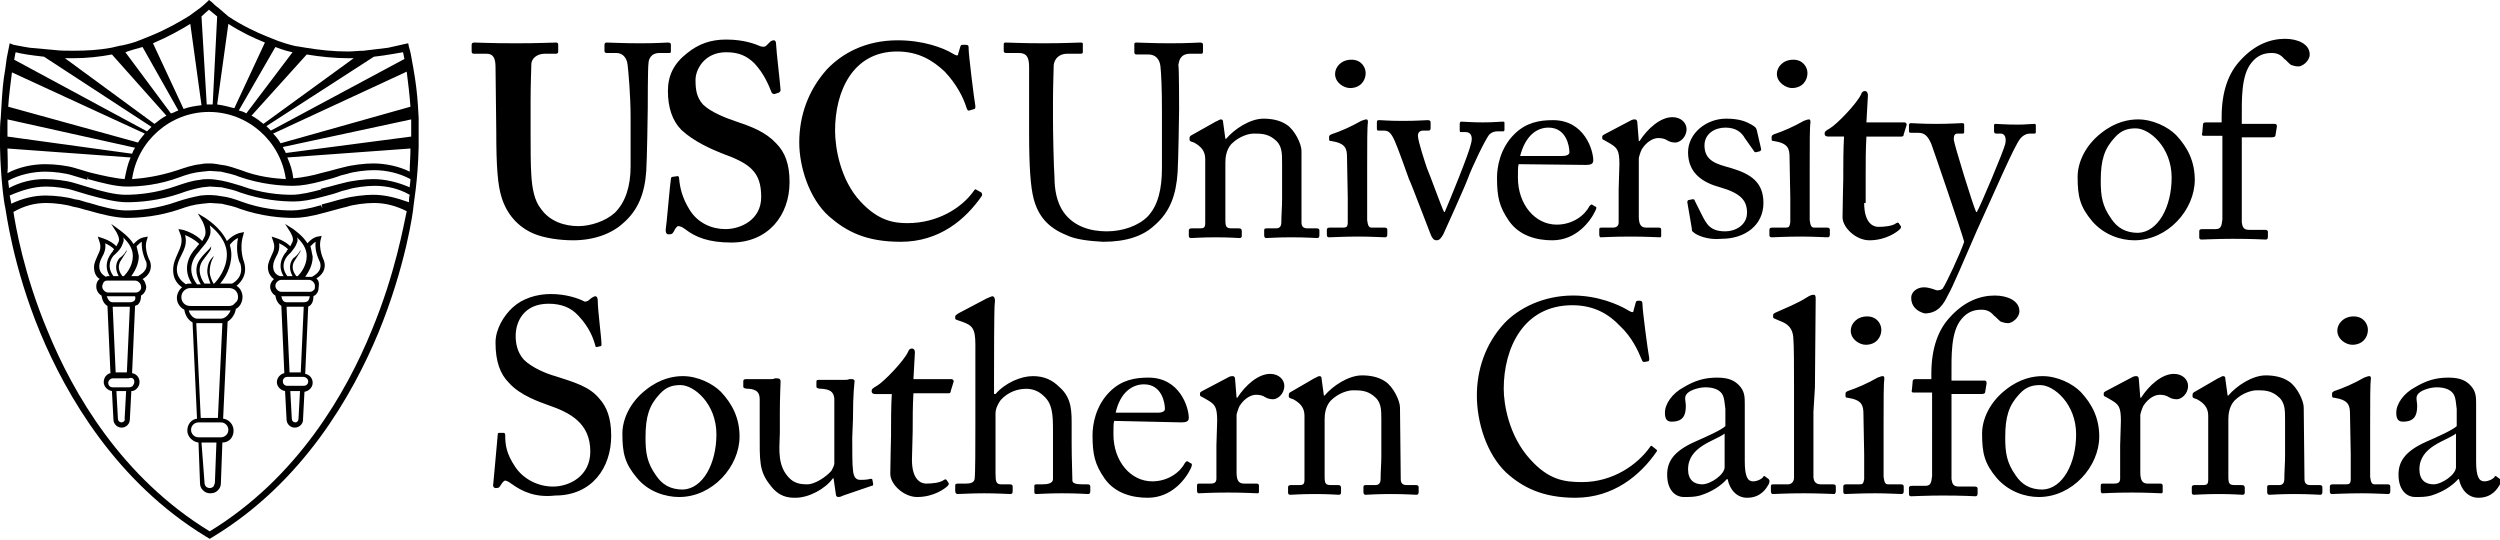 <svg xmlns="http://www.w3.org/2000/svg" xmlns:xlink="http://www.w3.org/1999/xlink" id="Layer_1" x="0px" y="0px" viewBox="0 0 335 72.3" style="enable-background:new 0 0 335 72.3;" xml:space="preserve"><path d="M66.4,9c0-1.2-0.3-1.8-1.2-1.8h-1.7c-0.2,0-0.3-0.1-0.3-0.3V6c0-0.2,0.1-0.3,0.4-0.3c0.4,0,2.1,0.1,5.6,0.1 c3.1,0,4.8-0.1,5.3-0.1c0.2,0,0.3,0.1,0.3,0.3v0.9c0,0.2-0.1,0.3-0.3,0.3H73c-1.1,0-1.8,0.7-1.8,1.4c0,0.4-0.1,2.6-0.1,4.8v4.5 c0,1.8,0,4.4,0.1,5.6c0.1,1.7,0.4,3.4,1.3,4.5c1.2,1.7,3.2,2.3,5,2.3c1.7,0,3.7-0.7,4.9-1.8c1.4-1.4,2.1-3.5,2.1-6.2v-6.6 c0-2.9-0.3-6.2-0.4-7c-0.1-1-0.7-1.6-1.5-1.6h-1.3C81.1,7.1,81,7,81,6.8V6c0-0.2,0.1-0.3,0.3-0.3c0.4,0,2.1,0.1,4.5,0.1 c2.3,0,3.4-0.1,3.7-0.1c0.3,0,0.4,0.1,0.4,0.3v0.8c0,0.2,0,0.3-0.2,0.3h-1.3c-1.3,0-1.5,1-1.5,1.4c-0.1,0.4-0.1,5.6-0.1,6 c0,0.5-0.1,6.9-0.2,8.4c-0.2,3-1.1,5.3-3.1,7c-1.5,1.4-3.9,2.3-6.7,2.3c-1.8,0-3.9-0.3-5.3-0.9c-2.1-0.9-3.6-2.6-4.3-4.9 c-0.5-1.6-0.7-4-0.7-8.8L66.4,9z M90.8,23.6c0.1,0,0.2,0.1,0.2,0.3c0.1,1.2,0.4,2.6,1.4,4.2c1.1,1.8,3,2.6,4.8,2.6 c2,0,4.8-1.2,4.8-4.3c0-3.4-1.5-4.5-5.4-5.9C95.4,20,93,19,91.3,17.4c-1.2-1.2-1.8-3-1.8-5.2c0-2.1,0.8-3.7,2.6-5.1 c1.5-1.2,3.1-1.8,5.2-1.8c2.4,0,3.9,0.6,4.6,0.9c0.4,0.1,0.6,0.1,0.8-0.1l0.5-0.5c0.1-0.1,0.3-0.2,0.5-0.2S104,5.6,104,6 c0,0.6,0.6,5.7,0.6,6.1c0,0.1-0.1,0.2-0.2,0.3l-0.6,0.2c-0.1,0-0.3,0-0.4-0.2c-0.4-1-1-2.5-2.3-3.9c-1-1-2.1-1.5-3.8-1.5 c-2.9,0-4.1,2.3-4.1,3.7c0,1.2,0.1,2.3,1,3.3c1,1,3,1.8,4.5,2.3c2.1,0.7,3.9,1.4,5.3,2.9c1.2,1.2,1.8,2.8,1.8,5.2 c0,4.5-2.9,8.1-7.8,8.1c-3,0-4.8-0.7-6.2-1.8c-0.4-0.3-0.7-0.4-0.9-0.4c-0.2,0-0.4,0.3-0.6,0.7s-0.4,0.4-0.7,0.4s-0.4-0.2-0.4-0.6 c0.1-0.4,0.6-6.4,0.7-6.8c0-0.2,0.1-0.3,0.2-0.3C90.1,23.7,90.8,23.6,90.8,23.6z M131.5,25.8c0.1,0.1,0.1,0.2,0.1,0.4 c-2.2,3.2-5.7,6.2-10.9,6.2c-4.7,0-7.3-1.4-9.6-3.4c-2.7-2.4-4-6.7-4-9.9c0-3.6,1.2-7,3.7-9.8c2-2.1,5.1-3.9,9.5-3.9 c3.4,0,6.1,1,7.4,1.8c0.5,0.3,0.7,0.3,0.7,0l0.3-1c0.1-0.2,0.1-0.2,0.6-0.2s0.5,0.1,0.5,0.6c0,0.7,0.7,6.5,0.9,7.6 c0,0.2,0,0.3-0.1,0.4l-0.7,0.2c-0.2,0.1-0.3-0.1-0.4-0.4c-0.4-1.3-1.3-3.1-2.9-4.8c-1.6-1.5-3.5-2.7-6.4-2.7 c-5.9,0-8.3,5.3-8.3,10.6c0,2.3,0.7,6.6,3.4,9.5c2.4,2.6,4.5,2.9,6.3,2.9c4,0,7.2-2,8.8-4.2c0.2-0.3,0.3-0.4,0.4-0.3 C130.8,25.4,131.5,25.8,131.5,25.8z"></path><g>	<path d="M142.9,31.5c-2.5-1-3.8-2.6-4.4-4.9c-0.4-1.6-0.6-4.1-0.6-8.9V9c0-1.3-0.3-1.9-1.4-1.9h-1.7c-0.2,0-0.3-0.1-0.3-0.3V6  c0-0.2,0-0.3,0.3-0.3c0.4,0,2.2,0.1,5,0.1c2.9,0,4.6-0.1,5-0.1c0.3,0,0.3,0.1,0.3,0.2v1c0,0.2,0,0.3-0.3,0.3H143  c-1.1,0-1.7,0.7-1.8,1.5c0,0.3-0.1,2.9-0.1,4.8v2.4c0,1.9,0.1,6.6,0.2,7.8c0,1.7,0.3,3.4,1.2,4.7c1.4,2,3.7,2.6,5.8,2.6  s4.2-0.7,5.5-2c1.4-1.5,1.9-3.7,1.9-6.5v-7.8c0-2.8-0.1-4.9-0.2-5.8c-0.1-1-0.7-1.6-1.6-1.6h-1.6c-0.2,0-0.3-0.1-0.3-0.3V6  c0-0.2,0-0.3,0.3-0.3c0.4,0,2.1,0.1,4.5,0.1c2.5,0,3.7-0.1,4-0.1s0.4,0.1,0.4,0.3v0.8c0,0.2,0,0.4-0.2,0.4h-1.5  c-1.4,0-1.5,1-1.6,1.5c0.1,0.3,0.1,5.5,0.1,6s-0.1,6.9-0.2,8.4c-0.2,3-1,5.3-3.1,7.1c-1.5,1.4-3.7,2.2-6.9,2.2  C146,32.3,144.1,32.1,142.9,31.5 M174.4,29.8c0,0.6,0.3,0.8,0.8,0.8h1.2c0.3,0,0.4,0.1,0.4,0.3v0.6c0,0.3-0.1,0.4-0.3,0.4  c-0.3,0-1.4-0.1-3.5-0.1c-1.9,0-3,0.1-3.3,0.1c-0.2,0-0.3-0.1-0.3-0.4v-0.6c0-0.3,0.1-0.3,0.5-0.3h1.1c0.4,0,0.7-0.2,0.7-0.8  c0-1,0.1-2.1,0.1-3.1v-4.8c0-1.5,0-2.5-1.1-3.3c-0.9-0.7-1.8-0.7-2.7-0.7c-0.6,0-1.9,0.3-3,1.4c-0.7,0.8-0.8,1.8-0.8,2.5v7.6  c0,1,0.1,1.2,0.9,1.2h0.9c0.3,0,0.4,0.1,0.4,0.4v0.6c0,0.2-0.1,0.3-0.3,0.3c-0.3,0-1.2-0.1-3.2-0.1c-1.9,0-3,0.1-3.3,0.1  c-0.2,0-0.3-0.1-0.3-0.3v-0.7c0-0.2,0.1-0.3,0.4-0.3h1.1c0.5,0,0.7-0.1,0.7-0.7v-8.6c0-1.1-0.6-1.7-1.5-2.2l-0.3-0.1  c-0.3-0.1-0.3-0.2-0.3-0.3v-0.2c0-0.2,0.1-0.3,0.3-0.4l3.2-1.8c0.3-0.1,0.5-0.3,0.7-0.3s0.3,0.1,0.3,0.4l0.3,2.2h0.1  c1.1-1.3,3.2-2.7,5-2.7c1.1,0,2.2,0.2,3.1,0.8c1.1,0.7,2,2.6,2,3.5L174.4,29.8L174.4,29.8z M180.5,21.1c0-1.2-0.2-1.9-2.1-2.2  c-0.3,0-0.3-0.1-0.3-0.3v-0.3c0-0.1,0.1-0.2,0.3-0.3c1.2-0.4,2.6-1,4-1.8c0.3-0.1,0.5-0.2,0.7-0.2s0.2,0.2,0.2,0.4  c-0.1,0.6-0.1,2.9-0.1,6v7.1c0.1,0.7,0.2,1,0.6,1h1.7c0.3,0,0.4,0.1,0.4,0.3v0.6c0,0.3-0.1,0.4-0.3,0.4c-0.3,0-2-0.1-3.5-0.1  c-2.1,0-3.6,0.1-4,0.1c-0.2,0-0.3-0.1-0.3-0.3v-0.7c0-0.2,0.1-0.3,0.4-0.3h1.8c0.4,0,0.6-0.1,0.6-0.7v-3.3L180.5,21.1L180.5,21.1z   M178.9,9.9c0-0.9,0.8-1.9,2.2-1.9c1.3,0,1.9,1,1.9,1.8c0,1-0.7,2-2.1,2C180.1,11.8,178.9,11.1,178.9,9.9 M193.5,28.4h0.1  c0.6-1.4,3.2-7.7,3.5-9.1c0.3-1,0-1.6-0.7-1.6h-0.7c-0.1,0-0.1-0.2-0.1-0.4v-0.7c0-0.2,0.1-0.3,0.2-0.3c0.5,0,1.3,0.1,2.9,0.1  c1.4,0,2.3-0.1,2.6-0.1s0.3,0,0.3,0.3v0.6c0,0.3,0,0.4-0.2,0.4h-0.7c-0.4,0-0.8,0.1-1.1,0.4c-0.5,0.5-2.4,4.5-2.9,5.9  c-0.4,1.1-3.2,7.3-3.3,7.5c-0.3,0.5-0.5,0.8-0.9,0.8s-0.6-0.3-0.8-0.8c-0.1-0.2-2.7-7.1-2.9-7.4c-0.1-0.3-1.6-4.5-1.9-5.1  c-0.5-1.1-0.8-1.4-1.5-1.4h-0.7c-0.2,0-0.2-0.1-0.2-0.4v-0.7c0-0.3,0.1-0.3,0.4-0.3c0.4,0,1,0.1,3.1,0.1c1.9,0,2.9-0.1,3.3-0.1  c0.3,0,0.4,0.1,0.4,0.3v0.7c0,0.2,0,0.4-0.3,0.4h-0.7c-0.4,0-0.7,0.2-0.7,0.7c0,0.7,1,3.7,1.2,4.3  C191.6,23.4,193.1,27.6,193.5,28.4 M203.5,22c-0.1,0.3-0.1,0.9-0.1,1.8c0,3.6,2.3,6.3,5.2,6.3c2.2,0,3.8-1.3,4.4-2.5  c0.1-0.1,0.2-0.2,0.3-0.2l0.5,0.3c0.1,0,0.2,0.1,0,0.5c-0.7,1.5-2.6,4-5.8,4c-2.1,0-4.4-0.6-5.8-2.6c-1.3-1.9-1.6-3.2-1.6-5.8  c0-1.4,0.4-3.9,2.3-5.8c1.6-1.6,3.4-1.9,5.2-1.9c4.2,0,5.4,4,5.4,5.4c0,0.5-0.4,0.6-1,0.6L203.5,22L203.5,22z M209.3,20.9  c0.7,0,1-0.2,1-0.5c0-0.8-0.4-3.3-2.8-3.3c-1.6,0-3.1,1.1-3.8,3.8H209.3z M217,22c0-1.9-0.3-2.2-1.3-2.8l-0.7-0.4  c-0.2-0.1-0.3-0.1-0.3-0.3v-0.2c0-0.1,0.1-0.2,0.3-0.3l3.6-1.9c0.2-0.1,0.4-0.1,0.5-0.1c0.2,0,0.3,0.2,0.3,0.4l0.2,2.5h0.1  c1.1-1.7,2.8-3.2,4.4-3.2c1.2,0,1.9,0.8,1.9,1.6c0,1.1-0.9,1.8-1.5,1.8c-0.4,0-0.8-0.1-1.1-0.3c-0.3-0.2-0.7-0.3-1.2-0.3  c-0.6,0-1.5,0.4-2.2,1.5c-0.2,0.4-0.4,1.1-0.4,1.2V29c0,1.1,0.3,1.5,1,1.5h1.7c0.2,0,0.3,0.1,0.3,0.3v0.7c0,0.2,0,0.3-0.2,0.3  s-1.9-0.1-3.9-0.1c-2.3,0-3.8,0.1-4,0.1c-0.1,0-0.2-0.1-0.2-0.4v-0.6c0-0.3,0.1-0.3,0.4-0.3h1.4c0.5,0,0.8-0.2,0.8-0.7v-4.4L217,22  L217,22z M226.9,31.1c-0.2-0.1-0.2-0.3-0.2-0.5l-0.6-3.5c0-0.2,0.1-0.3,0.2-0.3l0.5-0.1c0.1,0,0.3,0,0.3,0.2l0.9,1.8  c0.7,1.4,1.2,2.3,3.2,2.3c1.3,0,2.9-0.8,2.9-2.5c0-1.6-0.8-2.6-3.6-3.4c-2.2-0.6-4.3-1.8-4.3-4.7c0-2.5,2.4-4.5,5.1-4.5  c1.8,0,2.7,0.4,3.4,0.8c0.5,0.3,0.6,0.4,0.7,0.7L236,20c0,0.1-0.1,0.3-0.3,0.3l-0.4,0.1c-0.1,0-0.2,0-0.3-0.2l-1.2-1.7  c-0.4-0.7-1.1-1.4-2.6-1.4c-1.4,0-2.8,0.8-2.8,2.4c0,2.1,1.7,2.5,3.5,3c2.7,0.8,4.4,1.9,4.4,4.7c0,3-2.5,4.8-5.6,4.8  C228.8,32.2,227.3,31.5,226.9,31.1 M239.8,21.1c0-1.2-0.2-1.9-2.1-2.2c-0.3,0-0.3-0.1-0.3-0.3v-0.3c0-0.1,0.1-0.2,0.3-0.3  c1.2-0.4,2.6-1,4-1.8c0.3-0.1,0.5-0.2,0.7-0.2s0.2,0.2,0.2,0.4c-0.1,0.6-0.1,2.9-0.1,6v7.1c0.1,0.7,0.2,1,0.6,1h1.7  c0.3,0,0.4,0.1,0.4,0.3v0.6c0,0.3-0.1,0.4-0.3,0.4c-0.3,0-2-0.1-3.5-0.1c-2.1,0-3.6,0.1-4,0.1c-0.2,0-0.3-0.1-0.3-0.3v-0.7  c0-0.2,0.1-0.3,0.4-0.3h1.8c0.4,0,0.5-0.1,0.6-0.7v-3.3L239.8,21.1L239.8,21.1z M238.1,9.9c0-0.9,0.8-1.9,2.2-1.9  c1.3,0,1.9,1,1.9,1.8c0,1-0.7,2-2.1,2C239.4,11.8,238.1,11.1,238.1,9.9 M249.8,27.2c0,2.7,1.2,3.2,1.9,3.2c0.8,0,1.9-0.1,2.4-0.5  c0.2-0.1,0.3-0.1,0.4,0.1l0.2,0.3c0.1,0.1,0,0.3-0.1,0.4c-0.4,0.4-1.9,1.5-4.1,1.5c-1.8,0-3.6-1.7-3.6-3.1c0-1.5,0.1-4.7,0.1-5.2  V23c0-0.7,0-3.1,0.1-4.7H245c-0.3,0-0.5-0.1-0.5-0.4s0.2-0.4,0.7-0.7c0.9-0.5,3.7-3.4,4.2-4.6c0.1-0.3,0.3-0.4,0.5-0.4  c0.3,0,0.4,0.3,0.4,0.6l-0.2,3.6h5.1c0.2,0,0.3,0.2,0.3,0.3l-0.4,1.3c0,0.2-0.1,0.3-0.3,0.3h-4.7c-0.1,1.7-0.1,3.4-0.1,5.1v3.8  C250,27.2,249.8,27.2,249.8,27.2z M256.1,39.9c0-0.8,0.8-1.4,1.7-1.4c0.7,0,1.4,0.3,1.7,0.4c0.3,0,0.5,0,0.8-0.2  c0.5-0.7,2.4-4.8,2.9-6.3c-0.2-0.9-4.1-12.3-4.4-13.1c-0.4-0.9-0.8-1.5-1.7-1.5h-1c-0.3,0-0.3-0.1-0.3-0.3v-0.7  c0-0.1,0-0.3,0.3-0.3c0.3,0,1.2,0.1,3.4,0.1c1.9,0,3-0.1,3.4-0.1c0.3,0,0.3,0.1,0.3,0.3v0.8c0,0.2,0,0.3-0.2,0.3h-0.7  c-0.4,0-0.5,0.3-0.5,0.8c0.1,0.8,2.6,8.9,3,9.7h0.1c0.4-0.6,3.6-8.2,3.8-9.1c0.2-0.9-0.1-1.4-0.6-1.4h-0.6c-0.2,0-0.3-0.1-0.3-0.3  v-0.7c0-0.2,0-0.3,0.2-0.3c0.5,0,1.2,0.1,3,0.1c1,0,1.8-0.1,2.2-0.1c0.2,0,0.2,0.1,0.2,0.3v0.7c0,0.2,0,0.3-0.2,0.3H272  c-0.4,0-0.9,0.2-1.3,0.7c-0.8,1-3.2,6.6-5.8,12.3c-1.8,4.1-3.2,7.5-3.9,8.7c-0.5,1-1.2,2.4-3.1,2.4C256.8,41.7,256.1,41,256.1,39.9   M280.4,29.7c-1.7-2-2-3.4-2-6c0-1.9,1-4.2,3.2-5.9c1.9-1.5,3.7-1.8,4.9-1.8c2,0,4,1,5.1,2.1c1.6,1.7,2.5,3.6,2.5,6  c0,4-3.6,8.1-8.1,8.1C284.2,32.2,282,31.5,280.4,29.7 M291,23.8c0-4.1-3-6.6-4.8-6.6c-1,0-1.9,0.2-2.8,1.2c-1.4,1.5-1.9,3-1.9,5.8  c0,2.1,0.2,3.4,1.4,5.1c0.8,1.2,1.9,1.9,3.6,1.9C289.2,31.1,291,27.7,291,23.8 M297.8,18.2h-2.5c-0.2,0-0.3-0.1-0.2-0.4l0.1-1.1  c0-0.2,0.1-0.3,0.4-0.3h2.1v-0.7c0-3.6,1-6,2.5-7.6c1.9-2.1,4-2.9,6-2.9c1.7,0,3.3,0.7,3.3,2.1c0,0.9-1,1.6-1.5,1.6  c-0.4,0-0.7-0.1-1-0.2c-0.3-0.2-0.7-0.7-0.9-0.8c-0.5-0.6-1-0.8-1.7-0.8c-1,0-1.9,0.3-2.7,1.3c-1.4,1.7-1.3,4.9-1.3,7.5v0.7h4.4  c0.3,0,0.3,0.2,0.3,0.4l-0.2,1.2c0,0.1-0.2,0.2-0.5,0.2h-4v11.4c0.1,0.6,0.2,1,1,1h2.1c0.3,0,0.4,0.1,0.4,0.3v0.6  c0,0.3-0.1,0.4-0.3,0.4c-0.2,0-1.6-0.1-4.4-0.1c-2,0-3.9,0.1-4.2,0.1c-0.2,0-0.3-0.1-0.3-0.3V31c0-0.2,0.1-0.3,0.4-0.3h1.8  c0.7,0,0.8-0.4,0.9-1.3L297.8,18.2L297.8,18.2z M68.5,64.8c-0.4-0.3-0.7-0.4-0.8-0.4c-0.2,0-0.4,0.3-0.6,0.6  c-0.2,0.4-0.4,0.4-0.7,0.4c-0.2,0-0.4-0.2-0.3-0.6c0.1-0.9,0.5-5.6,0.6-6.6c0-0.2,0.1-0.2,0.3-0.2h0.5c0.1,0,0.2,0.1,0.2,0.3  c0,1.2,0.1,2.4,1.3,4.2c1.1,1.7,3.1,2.7,5.1,2.7c2.2,0,5-1.4,5-4.7c0-3.8-2.7-5.2-5.6-6.2c-1.1-0.4-3.8-1.3-5.3-3  c-1.2-1.2-1.8-2.9-1.8-5.4c0-1.8,1.1-3.6,2.3-4.7c1.3-1.2,3.2-1.8,5.1-1.8c2.1,0,3.7,0.6,4.3,0.9c0.3,0.2,0.5,0.1,0.7,0l0.5-0.4  c0.2-0.1,0.3-0.2,0.5-0.2s0.3,0.3,0.3,0.6c0,1.3,0.5,5,0.5,5.8c0,0.2,0,0.3-0.2,0.3L80,46.5c-0.1,0-0.2,0-0.2-0.1  c-0.3-1.1-0.8-2.5-2.3-4.1c-1-1.1-2.3-1.6-4-1.6c-3.3,0-4.4,2.4-4.4,4.3c0,1,0.2,2.2,1.1,3.2c1.1,1.1,3.1,1.9,4.2,2.2  c2.5,0.8,4.6,1.4,5.9,3c1,1.1,1.6,2.6,1.6,5c0,4.3-2.6,8-7.5,8C71.8,66.7,70,65.9,68.5,64.8 M85.4,64.1c-1.7-2-2-3.4-2-6  c0-1.9,1-4.2,3.2-5.9c1.9-1.5,3.7-1.8,4.9-1.8c2,0,4,1,5.1,2.1c1.6,1.7,2.5,3.6,2.5,6c0,4-3.6,8.1-8.1,8.1  C89.2,66.6,86.9,65.9,85.4,64.1 M96,58.2c0-4.1-3-6.6-4.8-6.6c-1,0-1.9,0.2-2.8,1.2c-1.4,1.5-1.9,3-1.9,5.8c0,2.1,0.2,3.4,1.4,5.1  c0.8,1.2,1.9,1.9,3.6,1.9C94.2,65.5,96,62.1,96,58.2 M114.2,58.7c0,1.8,0,3.6,0.1,4.3c0.1,1.1,0.5,1.3,1,1.3c0.2,0,0.8,0,1.2-0.1  c0.3-0.1,0.4,0,0.4,0.1l0.1,0.5c0,0.2,0,0.3-0.2,0.3l-3.8,1.3c-0.2,0.1-0.4,0.2-0.7,0.2c-0.1,0-0.3-0.1-0.3-0.4l-0.3-2.1h-0.1  c-1,1.4-3.2,2.6-5,2.6c-1,0-2.2-0.1-3.4-1.7c-1.5-1.9-1.4-3.2-1.4-7.2v-4.3c0-1-0.5-1.3-1.4-1.4c-0.6,0-0.8-0.1-0.8-0.3v-0.7  c0-0.2,0.1-0.3,0.4-0.3h3.3c0.2,0,0.4,0,0.5-0.1h0.4c0.3,0,0.4,0.2,0.4,0.4c0,0.3-0.1,2.1-0.1,4.2V58c0,1.5-0.4,3.8,0.8,5.5  c0.9,1.3,1.9,1.4,2.9,1.4s2.5-1,3.2-1.8c0.1-0.2,0.4-0.7,0.4-1v-8.7c-0.1-1-0.7-1.2-1.6-1.3c-0.6,0-0.8-0.1-0.8-0.3v-0.6  c0-0.3,0.1-0.3,0.4-0.3h3.4c0.3,0,0.4,0,0.6-0.1h0.4c0.2,0,0.4,0.2,0.3,0.4c0,0.3-0.2,1.3-0.2,4.9  C114.3,56.1,114.2,58.7,114.2,58.7z M122.2,61.6c0,2.7,1.2,3.2,1.9,3.2c0.8,0,1.9-0.1,2.4-0.5c0.2-0.1,0.3-0.1,0.4,0.1l0.2,0.3  c0.1,0.1,0,0.3-0.1,0.4c-0.4,0.4-1.9,1.5-4.1,1.5c-1.8,0-3.6-1.7-3.6-3.1c0-1.5,0.1-4.7,0.1-5.2v-0.8c0-0.7,0-3.1,0.1-4.7h-2.2  c-0.3,0-0.5-0.1-0.5-0.4s0.2-0.4,0.7-0.7c0.9-0.5,3.7-3.4,4.2-4.6c0.1-0.3,0.3-0.4,0.5-0.4c0.3,0,0.4,0.3,0.4,0.5l-0.2,3.6h5.1  c0.2,0,0.3,0.2,0.3,0.3l-0.4,1.3c0,0.2-0.1,0.3-0.3,0.3h-4.7c-0.1,1.7-0.1,3.4-0.1,5.1C122.3,57.8,122.2,61.6,122.2,61.6z   M130.7,46.2c0-2.2-0.4-2.6-1.8-3.1l-0.6-0.2c-0.2-0.1-0.3-0.1-0.3-0.2v-0.3c0-0.1,0.1-0.2,0.4-0.4l3.8-2c0.3-0.1,0.6-0.3,0.8-0.3  s0.4,0.3,0.3,0.9c-0.1,0.6-0.1,8.1-0.1,9.9v2.3h0.2c1.3-1.5,3.4-2.4,5-2.4c1.5,0,2.6,0.5,3.6,1.5c1.7,1.5,1.6,3.4,1.6,5.4v2.1  c0,2.1,0.1,4.3,0.1,5c0,0.4,0.6,0.5,1.4,0.5h0.6c0.3,0,0.4,0.1,0.4,0.3v0.6c0,0.3-0.1,0.4-0.3,0.4c-0.3,0-1.4-0.1-3.5-0.1  c-1.8,0-3.1,0.1-3.4,0.1c-0.3,0-0.3-0.1-0.3-0.4v-0.6c0-0.2,0-0.3,0.3-0.3h0.8c0.6,0,1.4-0.1,1.4-0.7v-6.6c0-2.1-0.1-3.5-1.2-4.5  c-0.7-0.7-1.5-1-2.4-1c-1.1,0-2.4,0.4-3.4,1.5c-0.3,0.4-0.7,1.1-0.7,1.8v8c0,1.2,0.1,1.5,0.8,1.5h1.1c0.3,0,0.4,0.1,0.4,0.3v0.6  c0,0.3-0.1,0.4-0.3,0.4c-0.3,0-1.8-0.1-3.5-0.1c-1.8,0-3.2,0.1-3.6,0.1c-0.1,0-0.3-0.1-0.3-0.4v-0.7c0-0.3,0.1-0.3,0.6-0.3h0.8  c0.6,0,1.1-0.1,1.2-0.6c0.1-0.7,0.1-4.7,0.1-7.1L130.7,46.2L130.7,46.2z M149.3,56.4c-0.1,0.3-0.1,0.9-0.1,1.8  c0,3.6,2.3,6.3,5.2,6.3c2.2,0,3.8-1.3,4.4-2.5c0.1-0.1,0.2-0.2,0.3-0.2l0.5,0.3c0.1,0,0.2,0.1,0,0.6c-0.7,1.5-2.6,4-5.8,4  c-2.1,0-4.4-0.6-5.8-2.6c-1.3-1.9-1.6-3.2-1.6-5.8c0-1.4,0.4-3.9,2.3-5.8c1.6-1.6,3.4-1.9,5.2-1.9c4.2,0,5.4,4,5.4,5.4  c0,0.5-0.4,0.6-1,0.6L149.3,56.4L149.3,56.4z M155.1,55.3c0.7,0,1-0.2,1-0.5c0-0.8-0.4-3.3-2.8-3.3c-1.6,0-3.2,1.1-3.8,3.8H155.1z   M163.1,56.4c0-1.9-0.3-2.2-1.3-2.8l-0.7-0.4c-0.2-0.1-0.3-0.1-0.3-0.3v-0.2c0-0.1,0.1-0.2,0.3-0.3l3.6-1.9  c0.2-0.1,0.4-0.1,0.5-0.1c0.2,0,0.3,0.2,0.3,0.4l0.2,2.5h0.1c1.1-1.7,2.8-3.2,4.4-3.2c1.2,0,1.9,0.8,1.9,1.6c0,1.1-0.9,1.8-1.5,1.8  c-0.4,0-0.8-0.1-1.1-0.3s-0.7-0.3-1.2-0.3c-0.6,0-1.5,0.4-2.2,1.5c-0.2,0.4-0.4,1.1-0.4,1.2v7.7c0,1.1,0.3,1.5,1,1.5h1.7  c0.2,0,0.3,0.1,0.3,0.3v0.7c0,0.2,0,0.3-0.2,0.3s-1.9-0.1-3.9-0.1c-2.3,0-3.8,0.1-4,0.1c-0.1,0-0.2-0.1-0.2-0.4v-0.6  c0-0.3,0.1-0.3,0.4-0.3h1.4c0.6,0,0.8-0.2,0.8-0.7v-4.4L163.1,56.4L163.1,56.4z M187.7,64.2c0,0.6,0.3,0.8,0.8,0.8h1.2  c0.3,0,0.4,0.1,0.4,0.3v0.6c0,0.3-0.1,0.4-0.3,0.4c-0.3,0-1.4-0.1-3.5-0.1c-1.9,0-3,0.1-3.3,0.1c-0.2,0-0.3-0.1-0.3-0.4v-0.6  c0-0.3,0.1-0.3,0.5-0.3h1.1c0.4,0,0.7-0.2,0.7-0.8c0-1,0.1-2.1,0.1-3.1v-4.8c0-1.5,0-2.5-1.1-3.3c-0.9-0.7-1.8-0.7-2.7-0.7  c-0.6,0-1.9,0.3-3,1.4c-0.7,0.8-0.8,1.8-0.8,2.5v7.6c0,1,0.1,1.2,0.9,1.2h0.9c0.3,0,0.4,0.1,0.4,0.4V66c0,0.2-0.1,0.3-0.3,0.3  c-0.3,0-1.2-0.1-3.2-0.1c-1.9,0-3,0.1-3.3,0.1c-0.2,0-0.3-0.1-0.3-0.3v-0.7c0-0.2,0.1-0.3,0.4-0.3h1.1c0.5,0,0.7-0.1,0.7-0.7v-8.6  c0-1.1-0.6-1.7-1.5-2.2l-0.3-0.1c-0.3-0.1-0.3-0.2-0.3-0.3v-0.2c0-0.2,0.1-0.3,0.3-0.4l3.1-1.8c0.3-0.1,0.5-0.3,0.7-0.3  s0.3,0.1,0.3,0.4l0.3,2.2h0.1c1.1-1.3,3.2-2.7,5-2.7c1.1,0,2.2,0.2,3.1,0.8c1.1,0.7,2,2.6,2,3.5L187.7,64.2L187.7,64.2z   M201.8,63.3c-2.6-2.5-3.9-6.7-3.9-10.3c0-3.4,1.1-6.9,3.7-9.7c1.9-2,5.2-3.7,9.2-3.7c3.3,0,6.1,1.2,7.4,2c0.5,0.3,0.7,0.3,0.7,0  l0.3-1.1c0.1-0.2,0.1-0.2,0.5-0.2c0.3,0,0.4,0.1,0.4,0.6c0,0.7,0.7,6.1,0.9,7.1c0,0.2,0,0.3-0.1,0.4l-0.5,0.1c-0.2,0-0.3,0-0.4-0.3  c-0.5-1.2-1.3-3-2.9-4.5c-1.5-1.6-3.5-2.8-6.4-2.8c-6.6,0-9.2,5.8-9.2,11.2c0,2.1,0.7,6.3,3.5,9.4c2.5,2.8,4.6,3.1,7,3.1  c4.1,0,7.4-2.3,9.1-4.7c0.1-0.2,0.2-0.2,0.3-0.1l0.5,0.4c0.1,0.1,0.2,0.1,0.1,0.3c-2.2,3.2-5.8,6.2-10.9,6.2  C206.7,66.7,204,65.3,201.8,63.3 M233.8,61.8c0,2.1,0.4,2.7,1.1,2.7c0.6,0,1.1-0.3,1.3-0.5c0.1-0.2,0.2-0.3,0.4-0.1l0.4,0.3  c0.1,0.1,0.2,0.3,0,0.7c-0.3,0.5-1,1.8-2.9,1.8c-1.3,0-2.3-1-2.6-2.5h-0.1c-0.8,0.9-2,1.7-3.6,2.2c-0.7,0.2-1.4,0.2-2.2,0.2  c-0.9,0-2.2-0.7-2.2-3c0-1.7,0.8-3.1,3.7-4.4c1.6-0.7,3.6-1.6,4.1-2.1v-2.3c-0.1-0.6-0.1-1.6-0.5-2.1s-1.1-0.8-2.2-0.8  c-0.7,0-1.9,0.3-2.4,0.8s-0.2,1-0.2,1.7c0,1.3-0.4,2.1-1.9,2.1c-0.6,0-0.9-0.3-0.9-1.2c0-1.2,1-2.6,2.5-3.4  c1.5-0.9,2.8-1.3,4.5-1.3s2.4,0.5,2.9,1c0.8,0.8,0.8,1.6,0.8,2.6L233.8,61.8L233.8,61.8z M231.1,58.1c-1.3,1-4.9,1.7-4.9,4.8  c0,1.4,0.8,2,1.9,2c1.1,0,3-1.3,3-2.3C231.1,62.6,231.1,58.1,231.1,58.1z M243,55.2v8.6c0,0.6,0.2,1.1,1,1.1h1.6  c0.3,0,0.4,0.1,0.4,0.3v0.6c0,0.2-0.1,0.4-0.2,0.4c-0.3,0-1.9-0.1-4.1-0.1c-2.3,0-3.8,0.1-4.1,0.1c-0.2,0-0.3-0.1-0.3-0.4v-0.6  c0-0.3,0.1-0.3,0.5-0.3h1.8c0.4,0,0.8-0.3,0.8-0.9V52.1c0-2.6,0-5.9-0.1-6.9c-0.1-1.2-0.7-1.8-1.8-2.2l-0.7-0.3  c-0.2-0.1-0.2-0.1-0.2-0.2v-0.3c0-0.1,0.1-0.2,0.3-0.3c1.3-0.6,2.9-1.2,4.3-2.1c0.3-0.2,0.6-0.3,0.8-0.3c0.3,0,0.3,0.2,0.3,0.7  c0,2-0.1,9.6-0.1,11.7L243,55.2z M249.7,55.5c0-1.2-0.2-1.9-2.1-2.2c-0.3,0-0.3-0.1-0.3-0.3v-0.3c0-0.1,0.1-0.2,0.3-0.3  c1.2-0.4,2.6-1,4-1.8c0.3-0.1,0.5-0.2,0.7-0.2s0.2,0.2,0.2,0.4c-0.1,0.6-0.1,2.9-0.1,6v7.1c0.1,0.7,0.2,1,0.6,1h1.7  c0.3,0,0.4,0.1,0.4,0.3v0.6c0,0.3-0.1,0.4-0.3,0.4c-0.3,0-2-0.1-3.5-0.1c-2.1,0-3.6,0.1-4,0.1c-0.2,0-0.3-0.1-0.3-0.3v-0.7  c0-0.2,0.1-0.3,0.4-0.3h1.8c0.4,0,0.5-0.1,0.6-0.7v-3.3L249.7,55.5L249.7,55.5z M248,44.3c0-0.9,0.8-1.9,2.2-1.9  c1.3,0,1.9,1,1.9,1.8c0,1-0.7,2-2.1,2C249.2,46.2,248,45.5,248,44.3 M258.9,52.6h-2.5c-0.2,0-0.3-0.1-0.2-0.4l0.1-1.1  c0-0.2,0.1-0.3,0.4-0.3h2.1v-0.7c0-3.6,1-6,2.5-7.6c1.9-2.1,4-2.9,6-2.9c1.7,0,3.3,0.7,3.3,2.1c0,0.9-1,1.6-1.5,1.6  c-0.4,0-0.7-0.1-1-0.2c-0.3-0.2-0.7-0.7-0.9-0.8c-0.5-0.6-1-0.8-1.7-0.8c-1,0-1.9,0.3-2.7,1.3c-1.4,1.7-1.3,4.9-1.3,7.5V51h4.4  c0.3,0,0.3,0.2,0.3,0.4l-0.2,1.2c0,0.1-0.2,0.2-0.5,0.2h-4v11.4c0.1,0.6,0.2,1,1,1h2.1c0.3,0,0.4,0.1,0.4,0.3v0.6  c0,0.3-0.1,0.4-0.3,0.4c-0.2,0-1.6-0.1-4.4-0.1c-2,0-3.9,0.1-4.2,0.1c-0.2,0-0.3-0.1-0.3-0.3v-0.8c0-0.2,0.1-0.3,0.4-0.3h1.8  c0.7,0,0.8-0.4,0.9-1.3L258.9,52.6L258.9,52.6z"></path>	<path d="M267.6,64.1c-1.7-2-2-3.4-2-6c0-1.9,1-4.2,3.2-5.9c1.9-1.5,3.7-1.8,4.9-1.8c2,0,4,1,5.1,2.1c1.6,1.7,2.5,3.6,2.5,6  c0,4-3.6,8.1-8.1,8.1C271.4,66.6,269.2,65.9,267.6,64.1 M278.2,58.2c0-4.1-3-6.6-4.8-6.6c-1,0-1.9,0.2-2.8,1.2  c-1.4,1.5-1.9,3-1.9,5.8c0,2.1,0.2,3.4,1.4,5.1c0.8,1.2,1.9,1.9,3.6,1.9C276.4,65.5,278.2,62.1,278.2,58.2 M284.2,56.4  c0-1.9-0.3-2.2-1.3-2.8l-0.7-0.4c-0.2-0.1-0.3-0.1-0.3-0.3v-0.2c0-0.1,0.1-0.2,0.3-0.3l3.6-1.9c0.2-0.1,0.4-0.1,0.5-0.1  c0.2,0,0.3,0.2,0.3,0.4l0.2,2.5h0.1c1.1-1.7,2.8-3.2,4.4-3.2c1.2,0,1.9,0.8,1.9,1.6c0,1.1-0.9,1.8-1.5,1.8c-0.4,0-0.8-0.1-1.1-0.3  c-0.3-0.2-0.7-0.3-1.2-0.3c-0.6,0-1.5,0.4-2.2,1.5c-0.2,0.4-0.4,1.1-0.4,1.2v7.7c0,1.1,0.3,1.5,1,1.5h1.7c0.2,0,0.3,0.1,0.3,0.3  v0.7c0,0.2,0,0.3-0.2,0.3s-1.9-0.1-3.9-0.1c-2.3,0-3.8,0.1-4,0.1c-0.1,0-0.2-0.1-0.2-0.4v-0.6c0-0.3,0.1-0.3,0.4-0.3h1.4  c0.6,0,0.8-0.2,0.8-0.7v-4.4L284.2,56.4L284.2,56.4z M308.8,64.2c0,0.6,0.3,0.8,0.8,0.8h1.2c0.3,0,0.4,0.1,0.4,0.3v0.6  c0,0.3-0.1,0.4-0.3,0.4c-0.3,0-1.4-0.1-3.5-0.1c-1.9,0-3,0.1-3.3,0.1c-0.2,0-0.3-0.1-0.3-0.4v-0.6c0-0.3,0.1-0.3,0.5-0.3h1.1  c0.4,0,0.7-0.2,0.7-0.8c0-1,0.1-2.1,0.1-3.1v-4.8c0-1.5,0-2.5-1.1-3.3c-0.9-0.7-1.8-0.7-2.7-0.7c-0.6,0-1.9,0.3-3,1.4  c-0.7,0.8-0.8,1.8-0.8,2.5v7.6c0,1,0.1,1.2,0.9,1.2h0.9c0.3,0,0.4,0.1,0.4,0.4V66c0,0.2-0.1,0.3-0.3,0.3c-0.3,0-1.2-0.1-3.2-0.1  c-1.9,0-3,0.1-3.3,0.1c-0.2,0-0.3-0.1-0.3-0.3v-0.7c0-0.2,0.1-0.3,0.4-0.3h1.1c0.5,0,0.7-0.1,0.7-0.7v-8.6c0-1.1-0.6-1.7-1.5-2.2  l-0.3-0.1c-0.3-0.1-0.3-0.2-0.3-0.3v-0.2c0-0.2,0.1-0.3,0.3-0.4l3.1-1.8c0.3-0.1,0.5-0.3,0.7-0.3s0.3,0.1,0.3,0.4l0.3,2.2h0.1  c1.1-1.3,3.2-2.7,5-2.7c1.1,0,2.2,0.2,3.1,0.8c1.1,0.7,2,2.6,2,3.5L308.8,64.2L308.8,64.2z M314.9,55.5c0-1.2-0.2-1.9-2.1-2.2  c-0.3,0-0.3-0.1-0.3-0.3v-0.3c0-0.1,0.1-0.2,0.3-0.3c1.2-0.4,2.6-1,4-1.8c0.3-0.1,0.5-0.2,0.7-0.2s0.2,0.2,0.2,0.4  c-0.1,0.6-0.1,2.9-0.1,6v7.1c0.1,0.7,0.2,1,0.6,1h1.7c0.3,0,0.4,0.1,0.4,0.3v0.6c0,0.3-0.1,0.4-0.3,0.4c-0.3,0-2-0.1-3.5-0.1  c-2.1,0-3.6,0.1-4,0.1c-0.2,0-0.3-0.1-0.3-0.3v-0.7c0-0.2,0.1-0.3,0.4-0.3h1.8c0.4,0,0.6-0.1,0.6-0.7v-3.3L314.9,55.5L314.9,55.5z   M313.2,44.3c0-0.9,0.8-1.9,2.2-1.9c1.3,0,1.9,1,1.9,1.8c0,1-0.7,2-2.1,2C314.4,46.2,313.2,45.5,313.2,44.3 M331.8,61.8  c0,2.1,0.4,2.7,1.1,2.7c0.6,0,1.1-0.3,1.3-0.5c0.1-0.2,0.2-0.3,0.4-0.1l0.4,0.3c0.1,0.1,0.2,0.3,0,0.7c-0.3,0.5-1,1.8-2.9,1.8  c-1.3,0-2.3-1-2.6-2.5h-0.1c-0.8,0.9-2,1.7-3.6,2.2c-0.7,0.2-1.4,0.2-2.2,0.2c-0.9,0-2.2-0.7-2.2-3c0-1.7,0.8-3.1,3.7-4.4  c1.6-0.7,3.6-1.6,4.1-2.1v-2.3c-0.1-0.6-0.1-1.6-0.5-2.1s-1.1-0.8-2.2-0.8c-0.7,0-1.9,0.3-2.4,0.8s-0.2,1-0.2,1.7  c0,1.3-0.4,2.1-1.9,2.1c-0.6,0-0.9-0.3-0.9-1.2c0-1.2,1-2.6,2.5-3.4c1.5-0.9,2.8-1.3,4.5-1.3s2.4,0.5,2.9,1  c0.8,0.8,0.8,1.6,0.8,2.6L331.8,61.8L331.8,61.8z M329.1,58.1c-1.3,1-4.9,1.7-4.9,4.8c0,1.4,0.8,2,1.9,2s3-1.3,3-2.3  C329.1,62.6,329.1,58.1,329.1,58.1z"></path></g><g>	<path d="M49.8,44.3c-3.4,8.3-9.9,19.7-21.7,26.9C16.3,64,9.8,52.7,6.4,44.4c-3.2-7.6-4.3-14.1-4.6-16c1.4-0.8,2.8-1.2,4.4-1.2  c1.1,0,2.7,0.2,3.6,0.5l0.5,0.1c0.5,0.1,1,0.3,1.5,0.4c1.7,0.5,3.7,1,5.2,1c1.7,0,4.3-0.2,7.2-1.2c0.8-0.3,1.8-0.6,2.9-0.7l1-0.1  h0.1l1.5,0.1c0.9,0.2,1.8,0.4,2.5,0.7c2.9,1,5.5,1.2,7.2,1.2c1,0,2.3-0.2,4.1-0.7c0.7-0.2,1.5-0.4,2.2-0.6l0.8-0.2  c0.9-0.3,2.5-0.5,3.6-0.5c1.6,0,3,0.4,4.4,1.1C54.1,30.1,53,36.6,49.8,44.3 M1,16l17.1,3.8c-0.2,0.3-0.3,0.5-0.4,0.8L1,18.3V16   M1.6,9.7l17.8,8.2c-0.3,0.4-0.7,0.8-0.9,1.2L1.1,14.3C1.2,12.8,1.4,11.3,1.6,9.7 M2.1,7c0.7,0.2,2,0.4,3.8,0.6L20.3,17l-0.6,0.6  L1.9,8C2,7.6,2,7.3,2.1,7 M9.8,7.8c1.9,0,3.6-0.2,5.2-0.5l7.3,8.2c-0.6,0.3-1.1,0.7-1.6,1.1l-12-8.8H9.8 M19.1,6.3l4.8,8.5  c-0.3,0.1-0.6,0.3-1,0.4L16.8,7C17.6,6.7,18.4,6.5,19.1,6.3 M25.5,3.2L27,14.1c-0.8,0.1-1.6,0.2-2.4,0.5l-4.1-8.8  C22.6,4.9,24.2,4,25.5,3.2 M28,1.3c0.4,0.3,0.7,0.6,1.1,0.9L28.5,14h-0.8L27,2.2C27.4,1.8,27.8,1.5,28,1.3 M30.6,3.2  c1.7,1.1,3.4,1.9,4.9,2.5l-4.1,8.8c-0.8-0.2-1.5-0.4-2.3-0.5C29.1,14,30.6,3.2,30.6,3.2z M36.9,6.3c1,0.4,1.8,0.6,2.3,0.7L33,15.2  c-0.3-0.2-0.6-0.3-1-0.4L36.9,6.3z M41.1,7.3c1.8,0.3,3.7,0.5,5.6,0.5h0.7l-12.1,8.8c-0.5-0.4-1-0.8-1.6-1.1  C33.7,15.5,41.1,7.3,41.1,7.3z M50.1,7.6C51.9,7.4,53.3,7.1,54,7c0.1,0.3,0.1,0.6,0.2,0.9l-17.9,9.6l-0.6-0.6  C35.7,16.9,50.1,7.6,50.1,7.6z M54.5,9.6c0.2,1.6,0.4,3.2,0.5,4.7l-17.4,4.9c-0.3-0.5-0.6-0.9-1-1.3C36.6,17.9,54.5,9.6,54.5,9.6z   M55.1,18.3l-16.8,2.2c-0.1-0.3-0.3-0.5-0.4-0.8L55.1,16L55.1,18.3 M50,21.9c-1.1,0-2.8,0.2-3.9,0.5l-0.8,0.2  c-0.7,0.2-1.5,0.4-2.3,0.6c-1,0.3-2.5,0.6-3.7,0.7c-0.1-1-0.4-1.9-0.8-2.8L55,19.9c0,1.1-0.1,2.2-0.1,3.1  C53.5,22.3,51.7,21.9,50,21.9 M50,24c-1.1,0-2.8,0.2-3.9,0.5l-0.8,0.2c-0.7,0.2-1.5,0.4-2.3,0.6l0.1,0.5L43,25.4  c-1.1,0.3-2.7,0.7-3.9,0.7c-1.6,0-4.1-0.2-6.8-1.2c-0.7-0.2-1.6-0.5-2.6-0.7C29.1,24.1,28.5,24,28,24c-0.4,0-0.8,0-1.2,0.1  c-1.1,0.1-2.2,0.5-3.1,0.8c-2.8,1-5.3,1.2-6.9,1.2c-1.4,0-3.3-0.5-4.9-1l-2-0.6C8.9,24.2,7.3,24,6,24c-1.7,0-3.3,0.4-4.8,1.2  c0-0.3-0.1-0.7-0.1-1c1.5-0.8,3.3-1.2,5-1.2c1.1,0,2.7,0.2,3.6,0.5l2,0.6l0.1-0.5V24c1.8,0.5,3.7,1,5.2,1c1.7,0,4.3-0.2,7.2-1.3  c0.8-0.3,1.8-0.6,2.9-0.7l1-0.1l1.5,0.1c0.9,0.2,1.8,0.4,2.5,0.7c2.9,1,5.5,1.2,7.2,1.2c1,0,2.3-0.2,4.1-0.7  c0.8-0.2,1.5-0.4,2.3-0.7l0.8-0.2c0.9-0.3,2.5-0.5,3.6-0.5c1.7,0,3.4,0.4,4.9,1.2c0,0.4-0.1,0.8-0.1,1.1C53.3,24.4,51.6,24,50,24   M28.1,21.9c-0.4,0-0.8,0-1.2,0.1c-1.1,0.1-2.2,0.5-3.1,0.8c-2.4,0.8-4.6,1.1-6.1,1.2c0.7-5.1,5.1-9,10.3-9s9.6,3.9,10.3,9  c-1.6-0.1-3.7-0.3-6-1.2c-0.7-0.2-1.6-0.6-2.6-0.7C29.2,22,28.6,21.9,28.1,21.9 M1,19.9l16.5,1.2C17.1,22,16.9,23,16.7,24  c-1.3-0.1-3.1-0.5-4.7-0.9l-2-0.6C9,22.2,7.4,22,6.1,22c-1.8,0-3.6,0.4-5.1,1.2C1.1,22.2,1,21.1,1,19.9 M50,26.1  c-1.1,0-2.8,0.2-3.9,0.5l-0.8,0.2c-0.7,0.2-1.4,0.4-2.2,0.6l0.1,0.5L43,27.5c-1.7,0.5-3,0.7-3.9,0.7c-1.6,0-4.1-0.2-6.8-1.2  c-0.8-0.3-1.7-0.6-2.6-0.7c-1-0.2-1.9-0.2-2.8-0.1c-1.1,0.2-2.2,0.5-3.1,0.8c-2.8,1-5.3,1.2-6.9,1.2c-1.4,0-3.3-0.5-4.9-1l-0.1,0.5  l0.1-0.5c-0.5-0.1-1-0.3-1.4-0.4L10,26.7c-1-0.3-2.6-0.5-3.9-0.5c-1.6,0-3.1,0.4-4.6,1.1c0-0.2-0.1-0.6-0.2-1.1  C2.9,25.5,4.5,25,6.2,25c1.1,0,2.7,0.2,3.6,0.5l2,0.6l0.1-0.5l-0.1,0.5c1.8,0.5,3.7,1,5.2,1c1.7,0,4.3-0.2,7.2-1.2  c0.8-0.3,1.8-0.6,2.9-0.8l1-0.1h0.1l1.5,0.1c0.9,0.2,1.8,0.4,2.5,0.7c2.9,1,5.5,1.2,7.2,1.2c1,0,2.3-0.2,4.1-0.7  c0.8-0.2,1.5-0.4,2.3-0.7l0.8-0.2c0.9-0.3,2.5-0.5,3.6-0.5c1.7,0,3.3,0.4,4.7,1.2c-0.1,0.4-0.1,0.8-0.1,1  C53.1,26.5,51.6,26.1,50,26.1 M56.1,15.8L56,14.1c-0.1-1.6-0.3-3.2-0.6-4.9l-0.2-1.1c-0.1-0.6-0.2-1.2-0.4-1.8l-0.1-0.5l-0.5,0.1  c0,0-0.8,0.2-2.2,0.5l-3.3,0.4c-0.7,0-1.4,0.1-2.1,0.1c-1.9,0-3.8-0.2-5.6-0.5l-1.2-0.2h-0.1c0,0-1-0.2-2.4-0.7l-1.5-0.6  c-1.5-0.6-3.4-1.5-5.2-2.7L29.2,1c-0.3-0.2-0.6-0.5-0.8-0.7L28,0l-0.3,0.3c0,0-0.3,0.3-0.8,0.7l-1.5,1.1c-1.3,0.8-3,1.8-5.2,2.7  l-1.5,0.6c-0.7,0.3-1.5,0.5-2.4,0.7h-0.1l-1.3,0.3c-1.6,0.3-3.3,0.4-5.1,0.4c-0.9,0-1.7,0-2.5-0.1L4,6.4C2.7,6.2,1.9,6,1.8,6  L1.3,5.8L1.2,6.3L0.9,7.8L0.7,9.3c-0.3,1.6-0.4,3.2-0.5,4.8l-0.1,1.7C0,16.6,0,17.4,0,18.1v1.6c0.1,4.6,0.6,7.8,0.7,8.1  c0.1,0.4,1,7.9,4.7,16.8c3.5,8.4,10.2,20,22.2,27.3l0.5,0.3l0.5-0.3c12-7.3,18.6-18.9,22.1-27.3c3.7-9,4.7-16.5,4.7-16.9  c0-0.3,0.6-3.4,0.7-8v-1.6L56.1,15.8"></path>	<path d="M42,38.9c-0.2,0.2-0.3,0.2-0.6,0.2h-3.7c-0.4,0-0.8-0.4-0.8-0.8s0.4-0.8,0.8-0.8h3.7c0.4,0,0.8,0.4,0.8,0.8  C42.2,38.6,42.2,38.8,42,38.9 M41.3,40.3c-0.1,0.1-0.3,0.2-0.6,0.2h-2.3c-0.4,0-0.6-0.3-0.7-0.8h3.8C41.5,39.9,41.4,40.1,41.3,40.3   M40.3,49.9h-1.5l-0.4-8.8h2.3C40.7,41.1,40.3,49.9,40.3,49.9z M41.3,51.1c0,0.4-0.3,0.6-0.6,0.6h-2.2V52v-0.3  c-0.4,0-0.6-0.3-0.6-0.6c0-0.4,0.3-0.6,0.6-0.6h2.1C41,50.5,41.3,50.8,41.3,51.1 M39.6,56.6c-0.3,0-0.5-0.2-0.5-0.5l-0.2-3.7h1.3  L40,56.1C40,56.4,39.8,56.6,39.6,56.6 M36.6,35.7c0-0.5,0.2-0.9,0.4-1.3c0.3-0.5,0.5-1.1,0.4-1.8c0.4,0.2,0.8,0.4,1.2,0.8  c-0.1,0.1-0.2,0.2-0.2,0.3c0,0-1.5,1.5-0.4,3.3h-0.5C37.2,36.9,36.6,36.6,36.6,35.7 M39.8,32.5c0.1-0.2,0.1-0.5,0-0.7  c0.6,0.6,1.3,1.4,1.3,2.5c0,1.3-0.8,2.3-1.2,2.7h-0.2c-0.3-0.4-0.8-1.2-0.2-2.1c0.1-0.2,0.6-0.9,0.7-1.1c0.1-0.2,0.1-0.3,0.1-0.3  c-0.1,0.1-0.2,0.3-0.2,0.3c-0.1,0.2-0.6,0.7-0.8,0.8c-0.8,1-0.3,2-0.1,2.4h-0.7c-1.2-1.6,0.1-2.8,0.2-2.9l0.3-0.3  C39.3,33.4,39.6,33.1,39.8,32.5 M41.6,33c0.3-0.3,0.5-0.5,0.7-0.6c-0.2,1.4,0.6,2.7,0.6,2.8c0.3,1.2-0.8,1.7-1.1,1.9h-0.9  c0.4-0.6,1-1.5,1-2.7C41.8,33.8,41.6,33,41.6,33 M42.4,37.3c0.7-0.4,1.4-1.2,1-2.4c0,0-0.8-1.6-0.4-2.9l0.1-0.4l-0.5,0.1  c-0.1,0-0.7,0.1-1.4,0.9c-0.7-1.1-1.8-1.8-1.9-1.9L38.2,30l0.7,1.1c0.1,0.2,0.5,0.8,0.3,1.3L38.9,33c-0.8-0.8-1.9-1.1-1.9-1.1  l-0.6-0.2l0.2,0.6c0.3,0.8,0.1,1.3-0.2,1.9c-0.2,0.5-0.5,1-0.5,1.6c0,0.8,0.4,1.3,0.8,1.6c-0.3,0.3-0.5,0.6-0.5,1  c0,0.5,0.3,1,0.7,1.2c0.1,0.7,0.4,1.1,0.8,1.4l0.4,9c-0.5,0.1-1,0.6-1,1.2s0.5,1.1,1.1,1.2l0.2,3.8c0,0.6,0.5,1.1,1.1,1.1  s1.1-0.5,1.1-1l0.2-3.8c0.6-0.1,1.1-0.6,1.1-1.2s-0.4-1.1-1-1.2l0.4-9c0.1-0.1,0.2-0.1,0.3-0.2c0.3-0.3,0.4-0.7,0.4-1.2  c0.1-0.1,0.2-0.1,0.3-0.2c0.3-0.3,0.4-0.6,0.4-1C42.8,37.9,42.7,37.6,42.4,37.3 M18.2,39.2h-3.7c-0.4,0-0.8-0.4-0.8-0.8  c0-0.2,0.1-0.4,0.2-0.6c0.2-0.2,0.3-0.2,0.6-0.2h3.6c0.4,0,0.8,0.4,0.8,0.8C19,38.8,18.6,39.2,18.2,39.2 M18,40.3  c-0.1,0.1-0.3,0.2-0.6,0.2h-2.3c-0.4,0-0.6-0.3-0.8-0.8h3.8C18.2,40,18.1,40.2,18,40.3 M17,49.9h-1.5l-0.4-8.8h2.3L17,49.9z   M18,51.2c0,0.2-0.1,0.3-0.2,0.5c-0.1,0.1-0.3,0.2-0.5,0.2h-2.2v0.3v-0.3c-0.4,0-0.6-0.3-0.6-0.6s0.3-0.6,0.6-0.6h2.1  C17.8,50.5,18,50.8,18,51.2 M16.3,56.6c-0.3,0-0.5-0.2-0.5-0.5l-0.2-3.7h1.3l-0.2,3.7C16.8,56.4,16.5,56.6,16.3,56.6 M13.3,35.7  c0-0.5,0.2-0.9,0.4-1.3c0.3-0.5,0.5-1.1,0.4-1.8c0.4,0.2,0.8,0.4,1.2,0.8c-0.1,0.1-0.2,0.2-0.2,0.3c0,0-1.5,1.5-0.4,3.3h-0.2  c-0.1,0-0.2,0-0.3,0.1C14.1,37,13.3,36.7,13.3,35.7 M16.5,32.5c0.1-0.2,0.1-0.5,0-0.7c0.6,0.6,1.3,1.4,1.3,2.5  c0,1.3-0.8,2.3-1.2,2.7h-0.2c-0.3-0.4-0.8-1.2-0.2-2.1c0.1-0.2,0.6-0.9,0.7-1.1c0.1-0.2,0.1-0.3,0.1-0.3c-0.1,0.1-0.2,0.3-0.2,0.3  c-0.1,0.2-0.6,0.7-0.8,0.8c-0.8,1-0.3,2-0.1,2.4h-0.7c-1.2-1.6,0.1-2.9,0.2-2.9l0.3-0.3C16.1,33.4,16.3,33.1,16.5,32.5 M18.3,33  c0.3-0.3,0.5-0.5,0.7-0.6c-0.1,1.4,0.6,2.7,0.6,2.7c0.3,1.2-0.8,1.7-1.1,1.9h-0.9c0.4-0.6,1-1.5,1-2.7C18.5,33.8,18.3,33,18.3,33   M19.1,37.4c0.7-0.4,1.4-1.2,1-2.4c0,0-0.9-1.6-0.4-2.9l0.1-0.4l-0.5,0.1c-0.1,0-0.7,0.1-1.4,0.9c-0.7-1.1-1.8-1.8-1.9-1.9L14.9,30  l0.7,1.1c0.1,0.2,0.5,0.9,0.3,1.3L15.6,33c-0.8-0.8-1.9-1.1-1.9-1.1l-0.6-0.2l0.2,0.6c0.3,0.8,0.1,1.3-0.2,1.9  c-0.2,0.5-0.5,1-0.5,1.6c0,0.9,0.4,1.4,0.8,1.6h-0.1c-0.3,0.3-0.4,0.6-0.4,1c0,0.5,0.3,1,0.7,1.2c0.1,0.6,0.3,1.1,0.8,1.4l0.4,9  c-0.5,0.1-0.9,0.6-0.9,1.2s0.5,1.1,1.1,1.2l0.2,3.8c0,0.6,0.5,1.1,1.1,1.1c0.6,0,1.1-0.5,1.1-1.1l0.2-3.8c0.3,0,0.5-0.1,0.7-0.3  s0.4-0.5,0.4-0.9c0-0.6-0.4-1.1-1-1.2l0.4-9c0.1-0.1,0.3-0.1,0.4-0.2c0.3-0.3,0.4-0.7,0.4-1.2c0.4-0.2,0.7-0.7,0.7-1.2  C19.5,38,19.4,37.6,19.1,37.4 M31.5,40.6C31.3,40.9,31,41,30.7,41h-5.2c-0.7,0-1.2-0.5-1.2-1.2s0.6-1.2,1.2-1.2h5.2  c0.7,0,1.2,0.5,1.2,1.2C31.9,40.1,31.8,40.4,31.5,40.6 M29.6,42.7h-3.2c-0.5,0-1-0.6-1.1-1.1h5.6C30.7,42.1,30.2,42.7,29.6,42.7   M29.2,56h-2.3l-0.6-12.7h3.5L29.2,56z M30.6,57.6c0,0.6-0.5,1-1,1h-3c-0.6,0-1-0.5-1-1c0-0.6,0.5-1,1-1h3  C30.2,56.6,30.6,57.1,30.6,57.6 M28.8,64.6c0,0.2-0.1,0.4-0.2,0.6c-0.1,0.1-0.3,0.2-0.5,0.2s-0.4-0.1-0.5-0.2s-0.2-0.3-0.2-0.6  L27,59.3h2C29,59.3,28.8,64.6,28.8,64.6z M23.7,36.1c0-0.7,0.3-1.3,0.6-1.9c0.4-0.8,0.8-1.6,0.5-2.7c0.5,0.2,1.3,0.6,1.9,1.2  l-0.2,0.2c-0.1,0.1-0.2,0.3-0.3,0.4c0,0-2.2,2.1-0.5,4.7h-0.3c-0.2,0-0.3,0-0.5,0.1C24.9,38,23.7,37.5,23.7,36.1 M28.1,31.6  c0.2-0.5,0.1-1,0-1.4c0.9,0.7,2.3,2.1,2.3,3.9c0,1.9-1.2,3.4-1.7,3.9h-0.1c-0.2-0.4-0.5-1-0.5-1.6c0-1.3,0.6-2.1,0.6-2.1  s-0.8,0.5-0.9,1.7c-0.1,0.6,0.1,1.2,0.4,2h-0.8c-0.3-0.4-1.1-1.7-0.3-3c0.2-0.3,1-1.3,1.1-1.5s0.1-0.5,0.1-0.5  c-0.1,0.2-0.3,0.4-0.3,0.4c-0.2,0.2-0.9,0.9-1.1,1.2c-1.2,1.5-0.2,3.1,0,3.5h-0.5c-1.8-2.3,0.1-4.2,0.2-4.3s0.2-0.3,0.3-0.4  C27.4,32.8,27.8,32.4,28.1,31.6 M31.9,31.9c-0.4,1.8,0.2,3.4,0.3,3.4c0.5,1.7-0.7,2.5-1.1,2.7h-1.6c0.6-0.7,1.5-2.1,1.5-3.9  c0-0.5-0.1-0.9-0.2-1.3C31.2,32.3,31.6,32,31.9,31.9 M31.7,38.3c0.6-0.5,1.5-1.5,1-3.2c0,0-0.7-1.7-0.1-3.6l0.1-0.4l-0.5,0.1  c0,0-0.8,0.1-1.8,1.1c-0.9-1.9-2.8-3-2.9-3.1l-1-0.6l0.6,1c0,0,0.6,1.1,0.4,1.9c-0.1,0.3-0.3,0.6-0.4,0.8c-1-1.1-2.6-1.5-2.6-1.5  l-0.6-0.1l0.2,0.5c0.5,1.1,0.1,1.9-0.3,2.8c-0.3,0.7-0.6,1.3-0.6,2.2c0,1.2,0.6,1.9,1.2,2.3c-0.4,0.3-0.7,0.9-0.7,1.4  c0,0.7,0.4,1.3,1,1.6c0.1,0.7,0.5,1.4,1.1,1.7l0.6,12.9c-0.8,0.1-1.3,0.8-1.3,1.6s0.7,1.5,1.5,1.6l0.2,5.4c0,0.4,0.1,0.7,0.4,1  s0.6,0.4,1,0.4s0.7-0.1,1-0.4s0.4-0.6,0.4-1l0.2-5.4c0.9,0,1.5-0.7,1.5-1.6c0-0.8-0.6-1.5-1.4-1.6l0.6-13c0.6-0.4,1-1,1.1-1.7  c0.2-0.1,0.3-0.2,0.4-0.3c0.3-0.3,0.5-0.8,0.5-1.3C32.5,39.2,32.2,38.6,31.7,38.3"></path></g></svg>